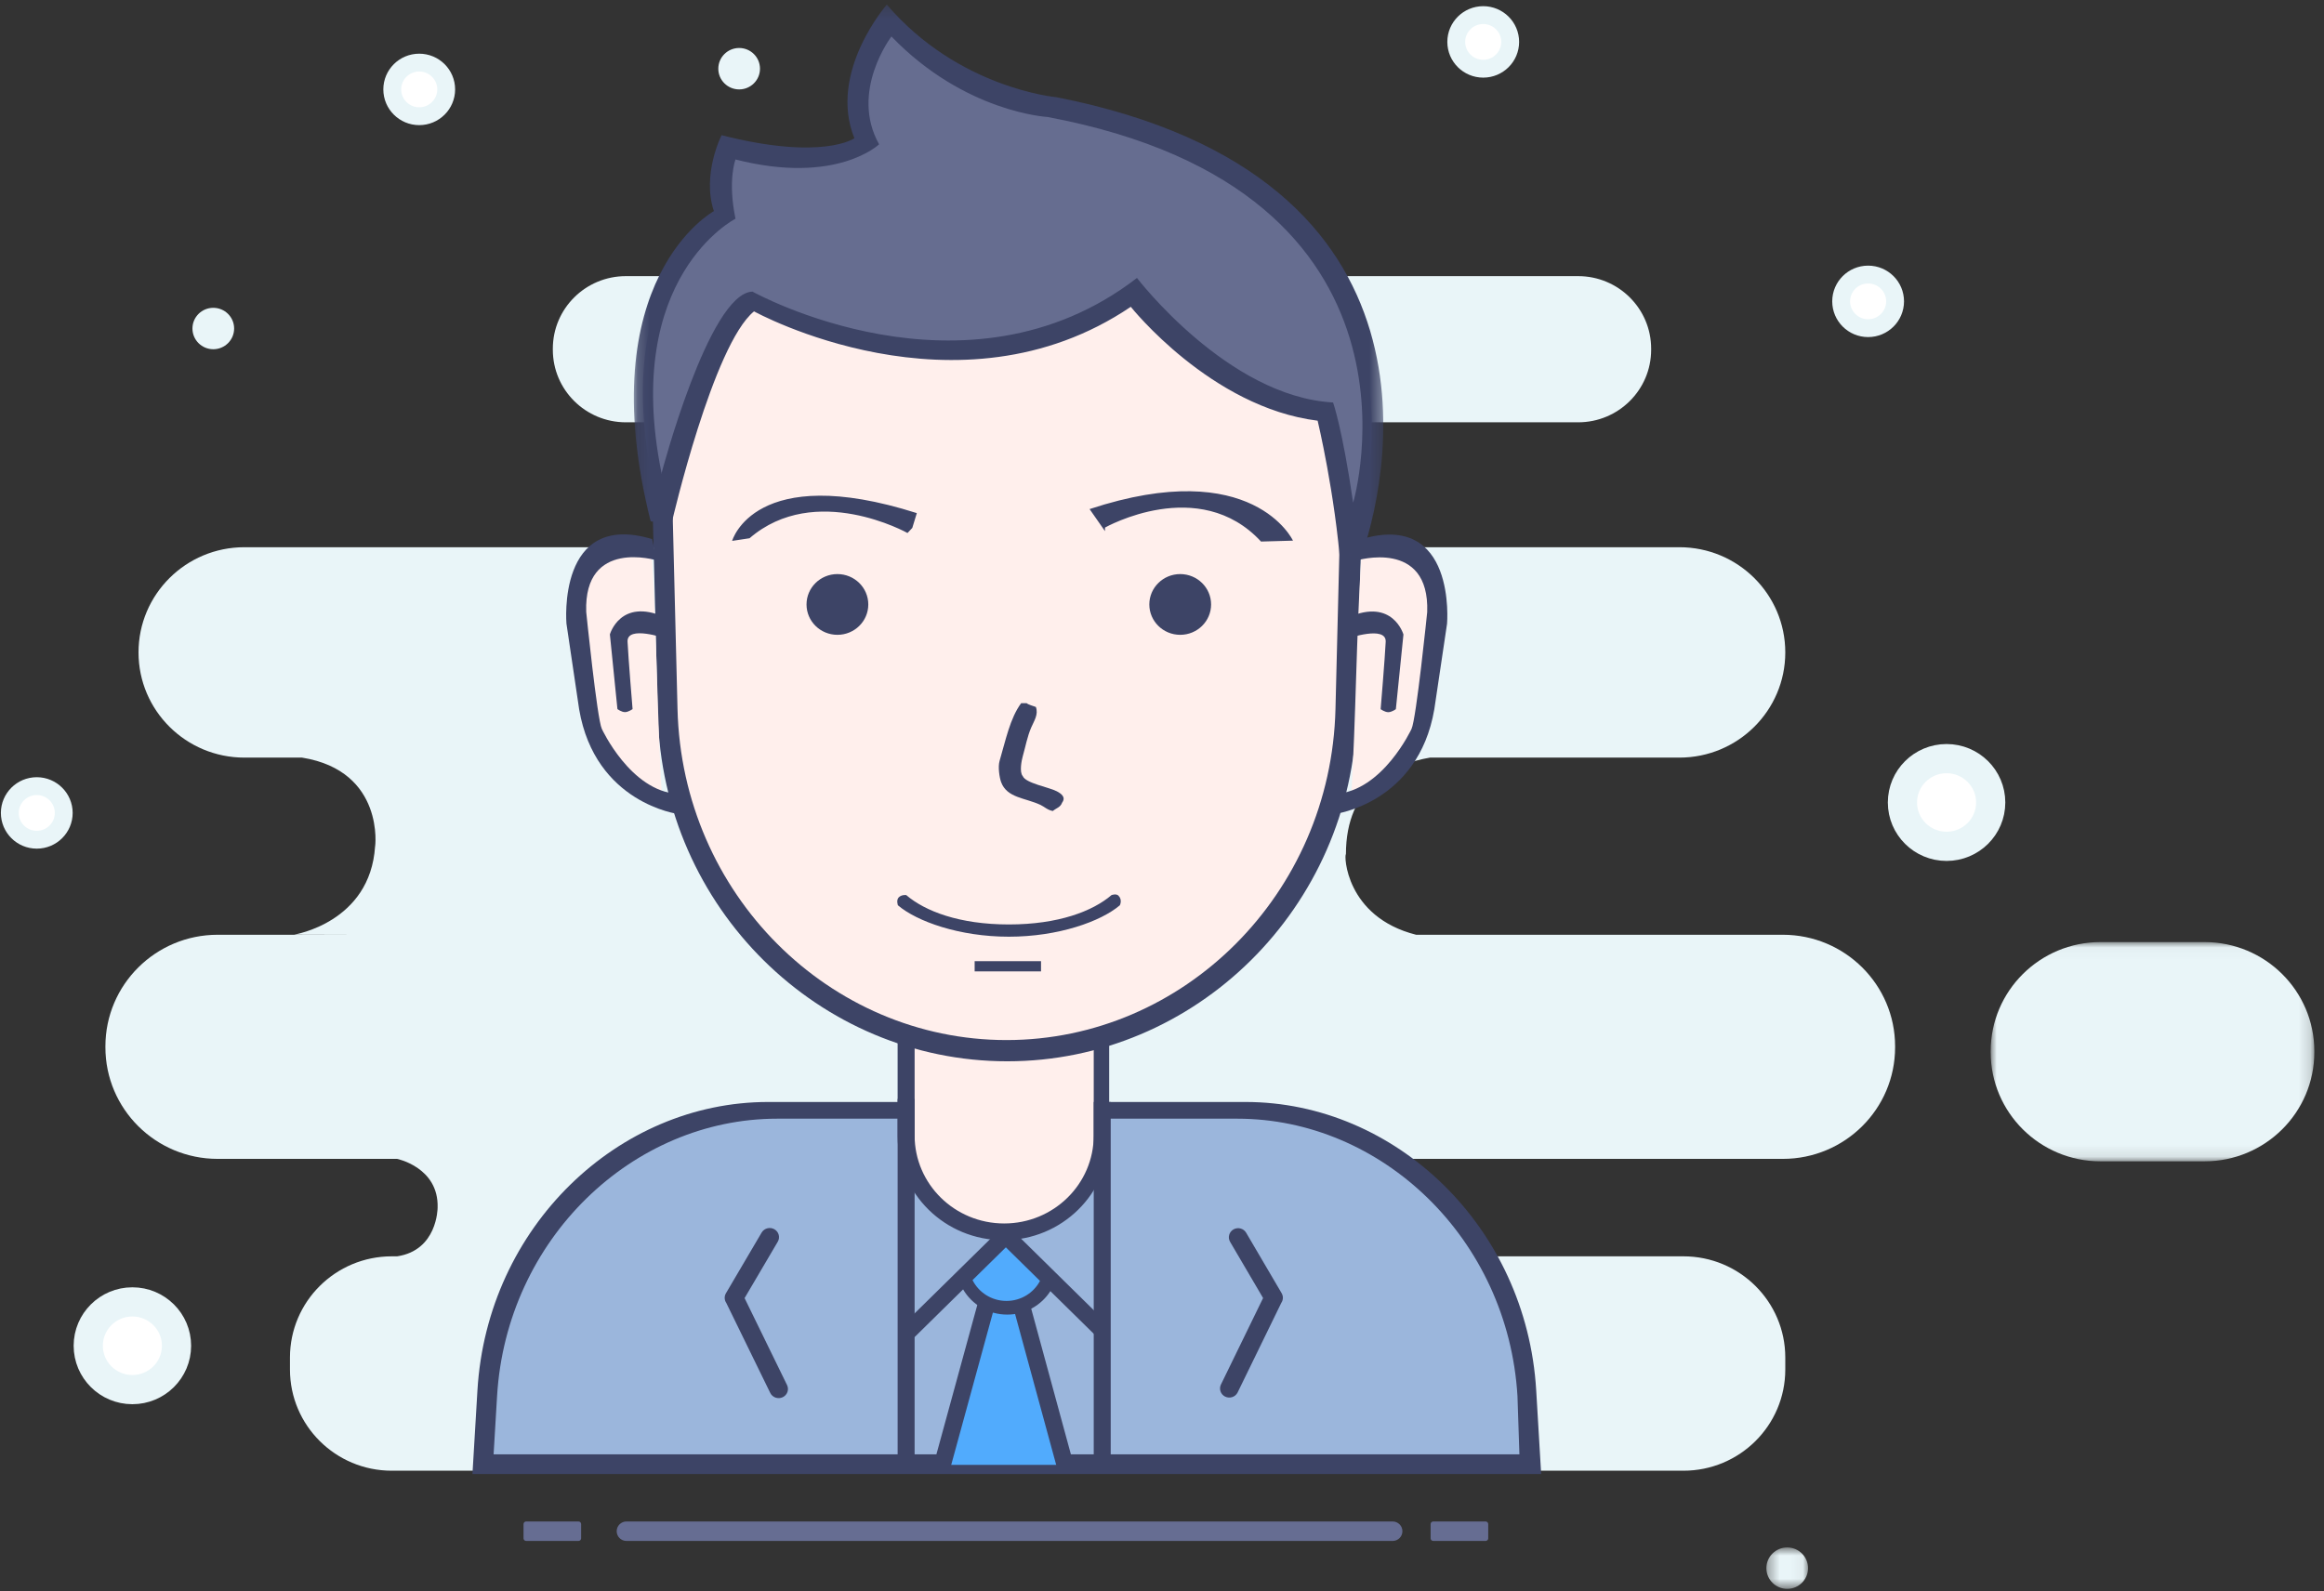 <?xml version="1.0" encoding="UTF-8" standalone="no"?>
<svg width="200px" height="137px" viewBox="0 0 200 137" version="1.1" xmlns="http://www.w3.org/2000/svg" xmlns:xlink="http://www.w3.org/1999/xlink">
    <rect x="0" y="0" width="200" height="137" fill="#333333" stroke="none"/>
    <!-- Generator: Sketch 43.1 (39012) - http://www.bohemiancoding.com/sketch -->
    <title>管理者</title>
    <desc>Created with Sketch.</desc>
    <defs>
        <polygon id="path-1" points="28.836 0.029 28.836 18.903 0.987 18.903 0.987 0.029 28.836 0.029"></polygon>
        <polygon id="path-3" points="3.95 4.369 0.364 4.369 0.364 0.804 3.95 0.804"></polygon>
        <polygon id="path-5" points="45.986 131.27 91.972 131.27 91.972 0.277 -5.90637145e-13 0.277 -5.90637145e-13 131.27 45.986 131.27 91.972 131.27 91.972 99.241 -9.13937553e-05 99.241 -9.13937553e-05 131.27 45.986 131.27"></polygon>
        <polygon id="path-7" points="64.676 0.277 64.676 48.962 0.18 48.962 0.18 0.277"></polygon>
    </defs>
    <g id="Page-1" stroke="none" stroke-width="1" fill="none" fill-rule="evenodd">
        <g id="官网首页-（纯色）-copy-3" transform="translate(-482, -930)">
            <g id="Group-31" transform="translate(410, 889)">
                <g id="管理者" transform="translate(72, 36)">
                    <g id="Page-1" transform="translate(0, 5.462)">
                        <path d="M135.813,35.892 L53.86,35.892 C50.39,35.892 47.576,33.096 47.576,29.647 L47.576,29.555 C47.576,26.105 50.39,23.309 53.86,23.309 L135.813,23.309 C139.283,23.309 142.096,26.105 142.096,29.555 L142.096,29.647 C142.096,33.096 139.283,35.892 135.813,35.892" id="Fill-1" fill="#E9F5F8"></path>
                        <g id="Group-5" transform="translate(170.33, 80.607)">
                            <mask id="mask-2" fill="white">
                                <use xlink:href="#path-1"></use>
                            </mask>
                            <g id="Clip-4"></g>
                            <path d="M19.387,18.903 L10.436,18.903 C5.217,18.903 0.987,14.697 0.987,9.51 L0.987,9.42 C0.987,4.233 5.218,0.029 10.437,0.029 L19.387,0.029 C24.606,0.029 28.837,4.233 28.837,9.42 L28.837,9.51 C28.837,14.697 24.606,18.903 19.387,18.903" id="Fill-3" fill="#E9F5F8" mask="url(#mask-2)"></path>
                        </g>
                        <path d="M153.428,80.006 L121.868,80.006 C115.767,78.463 115.661,73.076 115.828,73.079 C115.828,67.137 119.924,65.297 123.062,64.756 L144.528,64.756 C149.56,64.756 153.639,60.703 153.639,55.701 L153.639,55.701 C153.639,50.699 149.56,46.645 144.528,46.645 L21.03,46.645 C16,46.645 11.921,50.699 11.921,55.701 L11.921,55.701 C11.921,60.703 16,64.756 21.03,64.756 L25.993,64.756 C33.173,65.911 32.28,72.585 32.28,72.39 C31.858,78.965 25.317,79.992 25.317,79.992 C25.317,79.992 29.872,80.005 30.34,80.006 L18.733,80.006 C13.397,80.006 9.072,84.305 9.072,89.608 L9.072,89.697 C9.072,95.001 13.397,99.299 18.733,99.299 L34.179,99.299 C34.179,99.299 37.766,100.033 37.66,103.494 C37.66,103.599 37.623,107.171 34.179,107.688 L33.716,107.688 C28.877,107.688 24.954,111.588 24.954,116.398 L24.954,117.433 C24.954,122.243 28.877,126.143 33.716,126.143 L144.875,126.143 C149.715,126.143 153.639,122.243 153.639,117.433 L153.639,116.398 C153.639,111.588 149.715,107.688 144.875,107.688 L113.086,107.688 C113.086,107.688 110.157,107.414 109.458,105.314 C109.03,104.025 109.074,102.605 109.697,101.397 C110.238,100.348 111.662,99.299 113.508,99.299 L153.428,99.299 C158.763,99.299 163.089,95.001 163.089,89.697 L163.089,89.608 C163.089,84.305 158.763,80.006 153.428,80.006" id="Fill-6" fill="#E9F5F8"></path>
                        <path d="M65.404,5.452 C65.404,6.436 64.601,7.235 63.611,7.235 C62.621,7.235 61.817,6.436 61.817,5.452 C61.817,4.468 62.621,3.669 63.611,3.669 C64.601,3.669 65.404,4.468 65.404,5.452" id="Fill-8" fill="#E9F5F8"></path>
                        <path d="M20.149,27.818 C20.149,28.802 19.345,29.601 18.355,29.601 C17.365,29.601 16.562,28.802 16.562,27.818 C16.562,26.834 17.365,26.036 18.355,26.036 C19.345,26.036 20.149,26.834 20.149,27.818" id="Fill-10" fill="#E9F5F8"></path>
                        <g id="Group-14" transform="translate(151.648, 131.945)">
                            <mask id="mask-4" fill="white">
                                <use xlink:href="#path-3"></use>
                            </mask>
                            <g id="Clip-13"></g>
                            <path d="M3.95,2.587 C3.95,3.571 3.147,4.369 2.157,4.369 C1.167,4.369 0.364,3.571 0.364,2.587 C0.364,1.603 1.167,0.804 2.157,0.804 C3.147,0.804 3.95,1.603 3.95,2.587" id="Fill-12" fill="#E9F5F8" mask="url(#mask-4)"></path>
                        </g>
                        <path d="M129.965,3.145 C129.965,4.419 128.925,5.452 127.644,5.452 C126.362,5.452 125.323,4.419 125.323,3.145 C125.323,1.872 126.362,0.838 127.644,0.838 C128.925,0.838 129.965,1.872 129.965,3.145" id="Fill-15" fill="#FFFFFF"></path>
                        <path d="M129.965,3.145 C129.965,4.419 128.925,5.452 127.644,5.452 C126.362,5.452 125.323,4.419 125.323,3.145 C125.323,1.872 126.362,0.838 127.644,0.838 C128.925,0.838 129.965,1.872 129.965,3.145 Z" id="Stroke-17" stroke="#E9F5F8" stroke-width="1.536"></path>
                        <path d="M163.089,25.48 C163.089,26.754 162.049,27.787 160.768,27.787 C159.486,27.787 158.447,26.754 158.447,25.48 C158.447,24.206 159.486,23.173 160.768,23.173 C162.049,23.173 163.089,24.206 163.089,25.48" id="Fill-19" fill="#FFFFFF"></path>
                        <path d="M163.089,25.48 C163.089,26.754 162.049,27.787 160.768,27.787 C159.486,27.787 158.447,26.754 158.447,25.48 C158.447,24.206 159.486,23.173 160.768,23.173 C162.049,23.173 163.089,24.206 163.089,25.48 Z" id="Stroke-21" stroke="#E9F5F8" stroke-width="1.536"></path>
                        <path d="M5.485,69.518 C5.485,70.792 4.446,71.825 3.165,71.825 C1.883,71.825 0.844,70.792 0.844,69.518 C0.844,68.245 1.883,67.211 3.165,67.211 C4.446,67.211 5.485,68.245 5.485,69.518" id="Fill-23" fill="#FFFFFF"></path>
                        <path d="M5.485,69.518 C5.485,70.792 4.446,71.825 3.165,71.825 C1.883,71.825 0.844,70.792 0.844,69.518 C0.844,68.245 1.883,67.211 3.165,67.211 C4.446,67.211 5.485,68.245 5.485,69.518 Z" id="Stroke-25" stroke="#E9F5F8" stroke-width="1.536"></path>
                        <path d="M38.399,7.235 C38.399,8.508 37.359,9.542 36.078,9.542 C34.796,9.542 33.757,8.508 33.757,7.235 C33.757,5.961 34.796,4.928 36.078,4.928 C37.359,4.928 38.399,5.961 38.399,7.235" id="Fill-27" fill="#FFFFFF"></path>
                        <path d="M38.399,7.235 C38.399,8.508 37.359,9.542 36.078,9.542 C34.796,9.542 33.757,8.508 33.757,7.235 C33.757,5.961 34.796,4.928 36.078,4.928 C37.359,4.928 38.399,5.961 38.399,7.235 Z" id="Stroke-29" stroke="#E9F5F8" stroke-width="1.536"></path>
                        <path d="M171.317,68.619 C171.317,70.704 169.617,72.394 167.519,72.394 C165.422,72.394 163.721,70.704 163.721,68.619 C163.721,66.534 165.422,64.844 167.519,64.844 C169.617,64.844 171.317,66.534 171.317,68.619" id="Fill-31" fill="#FFFFFF"></path>
                        <path d="M171.317,68.619 C171.317,70.704 169.617,72.394 167.519,72.394 C165.422,72.394 163.721,70.704 163.721,68.619 C163.721,66.534 165.422,64.844 167.519,64.844 C169.617,64.844 171.317,66.534 171.317,68.619 Z" id="Stroke-33" stroke="#E9F5F8" stroke-width="2.513"></path>
                        <path d="M15.191,115.386 C15.191,117.471 13.491,119.161 11.393,119.161 C9.295,119.161 7.595,117.471 7.595,115.386 C7.595,113.3 9.295,111.611 11.393,111.611 C13.491,111.611 15.191,113.3 15.191,115.386" id="Fill-35" fill="#FFFFFF"></path>
                        <path d="M15.191,115.386 C15.191,117.471 13.491,119.161 11.393,119.161 C9.295,119.161 7.595,117.471 7.595,115.386 C7.595,113.3 9.295,111.611 11.393,111.611 C13.491,111.611 15.191,113.3 15.191,115.386 Z" id="Stroke-37" stroke="#E9F5F8" stroke-width="2.513"></path>
                    </g>
                    <g id="Page-1" transform="translate(40.659, 0)">
                        <path d="M0.863,131.406 C0.863,131.406 -2.345,103.734 25.294,100.647 L37.121,100.647 L37.121,95.287 C37.121,95.287 45.441,98.803 53.864,95.679 L54.13,100.647 L67.951,100.647 C67.951,100.647 92.018,103.011 90.563,131.406 L0.863,131.406 Z" id="Fill-1" fill="#9BB6DC"></path>
                        <g id="Group-5" transform="translate(0, 0.622)">
                            <mask id="mask-6" fill="white">
                                <use xlink:href="#path-5"></use>
                            </mask>
                            <g id="Clip-4"></g>
                            <path d="M90.333,131.27 L-9.13937553e-05,131.27 L0.429,124.06 C1.267,109.984 12.54,99.241 25.442,99.241 L37.121,99.241 L37.121,100.679 L26.225,100.679 C13.791,100.679 2.925,111.019 2.118,124.569 L1.82,129.571 L90.099,129.571 L89.933,124.569 C89.126,111.019 78.26,100.679 65.826,100.679 L54.795,100.679 L54.795,99.241 L66.531,99.241 C79.432,99.241 90.706,109.984 91.544,124.06 L91.972,131.27 L90.333,131.27 Z" id="Fill-3" fill="#3D4466"></path>
                            <path d="M37.288,93.924 L54.945,91.754 L53.743,106.259 C53.743,106.259 47.513,111.09 44.345,110.323 C41.178,109.556 38.168,106.259 38.168,106.259 L37.288,93.924 Z" id="Rectangle-3" fill="#FFEFEC"></path>
                        </g>
                        <path d="M21.844,117.163 L25.628,124.91 C25.82,125.302 26.298,125.467 26.698,125.279 C27.096,125.092 27.264,124.623 27.074,124.232 C27.074,124.231 27.074,124.231 27.073,124.23 L23.419,116.747 L26.275,111.892 C26.496,111.517 26.365,111.036 25.983,110.819 C25.983,110.819 25.982,110.818 25.981,110.818 C25.598,110.6 25.108,110.73 24.886,111.105 L21.814,116.329 C21.66,116.59 21.672,116.914 21.844,117.163 Z M69.608,117.156 L65.844,124.879 C65.644,125.266 65.164,125.42 64.771,125.224 C64.391,125.034 64.23,124.583 64.406,124.2 L68.041,116.741 L65.2,111.901 C64.982,111.525 65.114,111.046 65.496,110.83 C65.876,110.616 66.361,110.744 66.581,111.116 L69.638,116.325 C69.79,116.585 69.779,116.906 69.608,117.156 L69.608,117.156 Z M38.052,94.682 L38.052,102.745 C38.052,106.93 41.502,110.321 45.759,110.321 C50.015,110.321 53.466,106.93 53.466,102.745 L53.466,94.849 C53.913,94.716 54.356,94.57 54.795,94.413 L54.795,102.8 C54.795,107.748 50.72,111.76 45.692,111.76 C40.665,111.76 36.589,107.748 36.589,102.8 L36.589,94.164 C37.072,94.351 37.559,94.524 38.052,94.682 Z" id="Fill-6" fill="#3D4466"></path>
                        <path d="M53.466,131.63 L53.466,99.863 L54.927,99.863 L54.927,131.63 L53.466,131.63 Z M36.59,131.369 L36.59,99.601 L38.051,99.601 L38.051,131.369 L36.59,131.369 Z" id="Fill-8" fill="#3D4466"></path>
                        <polygon id="Path" fill="#51ABFD" points="41.976 115.167 45.713 111.184 49.762 115.167 47.582 117.312 51.008 131.1 40.418 131.1 44.156 117.312"></polygon>
                        <path d="M39.666,131.148 L43.599,116.775 L43.853,116.989 L44.65,117.512 L44.913,117.538 L41.183,131.171 L39.666,131.148 Z M50.292,131.311 L46.524,117.481 L47.308,117.25 L47.827,116.707 L51.811,131.335 L50.292,131.311 Z" id="Fill-10" fill="#3D4466"></path>
                        <path d="M43.036,115.196 C43.566,116.258 44.675,116.989 45.958,116.989 C47.213,116.989 48.299,116.29 48.842,115.266 L45.903,112.376 L43.036,115.196 Z M54.79,119.085 L53.757,120.102 L49.735,116.146 C48.959,117.359 47.589,118.166 46.025,118.166 C44.397,118.166 42.98,117.291 42.224,115.996 L38.025,120.127 L36.989,119.107 L45.254,110.976 L45.901,110.386 L46.548,110.976 L54.79,119.085 Z" id="Fill-12" fill="#3D4466"></path>
                        <path d="M75.247,48.216 L74.795,66.308 C74.396,82.344 61.549,95.02 46.091,95.02 C30.634,95.02 17.787,82.344 17.387,66.308 L16.936,48.216 C16.512,31.194 29.56,17.027 46.091,17.027 C62.623,17.027 75.671,31.194 75.247,48.216 Z" id="Fill-14" fill="#FFEFEC"></path>
                        <path d="M45.959,17.149 C29.653,17.149 16.784,31.206 17.201,48.095 L17.647,66.045 C18.041,81.956 30.712,94.533 45.959,94.533 C61.205,94.533 73.877,81.956 74.27,66.045 L74.716,48.095 C75.133,31.206 62.264,17.149 45.959,17.149 M76.575,47.655 L76.102,66.482 C75.683,83.17 62.222,96.361 46.025,96.361 C29.828,96.361 16.366,83.17 15.948,66.482 L15.475,47.655 C15.031,29.942 28.702,15.199 46.025,15.199 C63.347,15.199 77.02,29.942 76.575,47.655" id="Fill-16" fill="#3D4466"></path>
                        <path d="M43.218,87.742 L48.93,87.742 L48.93,88.62 L43.218,88.62 L43.218,87.742 L43.218,87.742 Z M55.713,82.931 C54.091,84.317 50.427,85.635 46.163,85.635 C41.9,85.635 38.236,84.317 36.614,82.931 C36.614,82.931 36.448,82.482 36.692,82.242 C36.94,81.998 37.328,82.051 37.328,82.051 C38.949,83.438 41.899,84.581 46.163,84.581 C50.428,84.581 53.379,83.438 54.999,82.051 C54.999,82.051 55.396,81.906 55.588,82.096 C55.959,82.461 55.713,82.931 55.713,82.931 Z" id="Fill-18" fill="#3D4466"></path>
                        <path d="M15.442,52.963 C15.438,52.963 15.116,52.709 14.506,52.52 C14.145,52.411 13.77,52.346 13.392,52.33 C13.165,52.32 12.939,52.327 12.713,52.35 C12.468,52.376 12.225,52.422 11.988,52.489 C11.006,52.767 10.006,53.441 9.417,54.834 C9.122,55.53 8.927,56.405 8.876,57.501 C8.863,57.789 8.86,58.077 8.865,58.365 C8.872,58.682 8.887,58.998 8.911,59.315 C8.962,59.978 9.054,60.7 9.191,61.489 C9.188,61.488 9.063,63.869 9.929,66.606 C10.742,69.282 12.696,72.568 16.304,73.507 C15.889,66.712 15.876,59.788 15.442,52.963" id="Fill-20" fill="#FFEFEC"></path>
                        <path d="M15.853,53.237 C15.853,53.237 9.569,51.322 9.79,57.676 C9.79,57.676 10.726,66.892 11.132,67.742 C11.132,67.742 13.6,73.108 17.673,73.345 C21.654,73.577 17.673,73.345 17.673,73.345 L17.722,75.075 C17.722,75.075 10.563,74.172 9.181,66.056 L8.089,58.683 C8.089,58.683 7.242,48.925 15.462,51.407 C23.469,53.824 15.462,51.407 15.462,51.407 L15.853,53.237" id="Fill-22" fill="#3D4466"></path>
                        <path d="M13.779,66.04 C13.779,66.04 13.427,66.302 13.126,66.302 C12.823,66.302 12.476,66.04 12.476,66.04 L11.827,59.611 C11.827,59.611 12.722,56.445 16.519,58.118 L16.609,59.956 C16.609,59.956 13.277,58.794 13.347,60.241 C13.413,61.635 13.779,66.04 13.779,66.04" id="Fill-24" fill="#3D4466"></path>
                        <path d="M76.489,52.978 C76.493,52.978 76.817,52.725 77.428,52.536 C77.791,52.426 78.168,52.362 78.548,52.346 C78.776,52.336 79.003,52.342 79.23,52.365 C79.467,52.391 79.711,52.435 79.958,52.504 C80.943,52.782 81.949,53.456 82.539,54.847 C82.836,55.543 83.032,56.419 83.083,57.513 C83.097,57.787 83.1,58.075 83.095,58.376 C83.088,58.693 83.073,59.01 83.048,59.325 C82.997,59.988 82.905,60.711 82.767,61.498 C82.77,61.497 82.896,63.877 82.026,66.612 C81.208,69.285 79.246,72.569 75.623,73.508 C76.04,66.717 76.053,59.798 76.489,52.978" id="Fill-26" fill="#FFEFEC"></path>
                        <path d="M76.074,53.251 C76.074,53.251 82.386,51.337 82.164,57.689 C82.164,57.689 81.224,66.898 80.816,67.747 C80.816,67.747 78.337,73.109 74.247,73.347 C70.249,73.579 74.247,73.347 74.247,73.347 L74.197,75.075 C74.197,75.075 81.387,74.173 82.775,66.062 L83.872,58.695 C83.872,58.695 84.723,48.944 76.467,51.423 C68.425,53.839 76.467,51.423 76.467,51.423 L76.074,53.251" id="Fill-28" fill="#3D4466"></path>
                        <path d="M37.44,50.883 C37.44,50.883 29.511,46.448 23.846,51.334 L22.348,51.561 C22.348,51.561 24.267,44.729 38.241,49.171 L37.852,50.445 M54.434,50.416 C54.434,50.416 62.528,45.842 67.864,51.619 L70.613,51.541 C70.613,51.541 67.184,44.179 53.109,48.824 L54.434,50.722 M78.158,66.047 C78.158,66.047 78.511,66.308 78.814,66.308 C79.118,66.308 79.467,66.047 79.467,66.047 L80.119,59.622 C80.119,59.622 79.219,56.458 75.405,58.13 L75.316,59.967 C75.316,59.967 78.662,58.805 78.592,60.252 C78.526,61.644 78.158,66.047 78.158,66.047" id="Fill-30" fill="#3D4466"></path>
                        <path d="M75.484,53.112 C75.484,53.112 87.752,21.447 49.976,14.233 C49.976,14.233 42.07,13.813 35.895,6.571 C35.895,6.571 31.483,12.521 34.035,17.071 C34.035,17.071 30.787,19.858 22.078,17.639 C22.078,17.639 20.76,20.408 21.812,23.599 C21.812,23.599 10.857,28.259 16.078,49.103 C16.128,49.302 16.179,49.504 16.232,49.707 C16.232,49.707 20.92,31.273 24.203,30.977 C24.203,30.977 41.898,40.97 56.885,30.125 C56.885,30.125 64.284,39.837 73.359,40.342 C73.359,40.342 75,46.605 75.484,53.112" id="Fill-32" fill="#666D90"></path>
                        <g id="Group-36" transform="translate(13.709, 5.118)">
                            <mask id="mask-8" fill="white">
                                <use xlink:href="#path-7"></use>
                            </mask>
                            <g id="Clip-35"></g>
                            <path d="M35.771,9.951 C35.771,9.951 28.66,9.571 22.348,3.023 C22.348,3.023 18.734,7.754 21.286,12.304 C21.286,12.304 17.636,15.83 8.927,13.611 C8.927,13.611 8.238,15.387 8.927,18.71 C8.927,18.71 -0.84,23.671 2.549,40.543 C2.589,40.744 2.496,40.471 2.549,40.673 C2.549,40.673 6.634,25.106 10.389,24.985 C10.389,24.985 28.722,35.196 43.478,23.809 C43.478,23.809 51.281,34.025 60.355,34.529 C60.355,34.529 61.142,36.719 62.082,43.157 C62.082,43.157 70.04,16.375 35.771,9.951 M62.614,48.256 C62.245,49.24 61.019,48.909 61.019,48.909 C60.535,42.402 59.026,36.097 59.026,36.097 C49.832,34.958 42.947,26.293 42.947,26.293 C28.049,36.366 10.522,26.685 10.522,26.685 C7.002,29.555 3.478,44.726 3.478,44.726 C3.425,44.523 1.669,44.926 1.618,44.726 C-3.602,23.881 7.066,18.057 7.066,18.057 C6.015,14.868 7.731,11.52 7.731,11.52 C16.441,13.739 19.16,11.782 19.16,11.782 C16.857,6.107 21.95,0.277 21.95,0.277 C28.125,7.518 36.567,8.252 36.567,8.252 C71.31,15.101 65.077,41.681 62.614,48.256" id="Fill-34" fill="#3D4466" mask="url(#mask-8)"></path>
                        </g>
                        <path d="M60.908,54.419 C62.376,54.419 63.566,55.59 63.566,57.034 C63.566,58.478 62.376,59.648 60.908,59.648 C59.44,59.648 58.25,58.478 58.25,57.034 C58.25,55.59 59.44,54.419 60.908,54.419 L60.908,54.419 Z M31.407,54.419 C32.875,54.419 34.065,55.59 34.065,57.034 C34.065,58.478 32.875,59.648 31.407,59.648 C29.939,59.648 28.749,58.478 28.749,57.034 C28.749,55.59 29.939,54.419 31.407,54.419 L31.407,54.419 Z M47.689,65.531 L47.223,65.531 C46.262,66.816 45.871,68.791 45.364,70.499 C45.206,71.028 45.359,71.955 45.496,72.329 C46,73.701 47.582,73.676 48.885,74.29 C49.235,74.455 49.495,74.74 49.948,74.813 C50.243,74.557 50.599,74.507 50.745,74.094 C51.104,73.608 50.642,73.304 50.28,73.114 C49.624,72.767 47.599,72.427 47.357,71.806 C47.056,71.471 47.256,70.461 47.357,70.107 C47.614,69.199 47.738,68.442 48.087,67.623 C48.32,67.079 48.728,66.506 48.486,65.858 C48.285,65.773 47.853,65.677 47.689,65.531 Z" id="Fill-39" fill="#3D4466"></path>
                    </g>
                    <path d="M119.846,137.652 L53.915,137.652 C53.449,137.652 53.071,137.276 53.071,136.813 L53.071,136.813 C53.071,136.35 53.449,135.974 53.915,135.974 L119.846,135.974 C120.312,135.974 120.69,136.35 120.69,136.813 L120.69,136.813 C120.69,137.276 120.312,137.652 119.846,137.652" id="Fill-39" fill="#666D92"></path>
                    <path d="M127.846,137.652 L123.345,137.652 C123.219,137.652 123.116,137.55 123.116,137.425 L123.116,136.201 C123.116,136.076 123.219,135.974 123.345,135.974 L127.846,135.974 C127.973,135.974 128.075,136.076 128.075,136.201 L128.075,137.425 C128.075,137.55 127.973,137.652 127.846,137.652" id="Fill-41" fill="#666D92"></path>
                    <path d="M49.783,137.652 L45.282,137.652 C45.156,137.652 45.053,137.55 45.053,137.425 L45.053,136.201 C45.053,136.076 45.156,135.974 45.282,135.974 L49.783,135.974 C49.909,135.974 50.012,136.076 50.012,136.201 L50.012,137.425 C50.012,137.55 49.909,137.652 49.783,137.652" id="Fill-43" fill="#666D92"></path>
                </g>
            </g>
        </g>
    </g>
</svg>